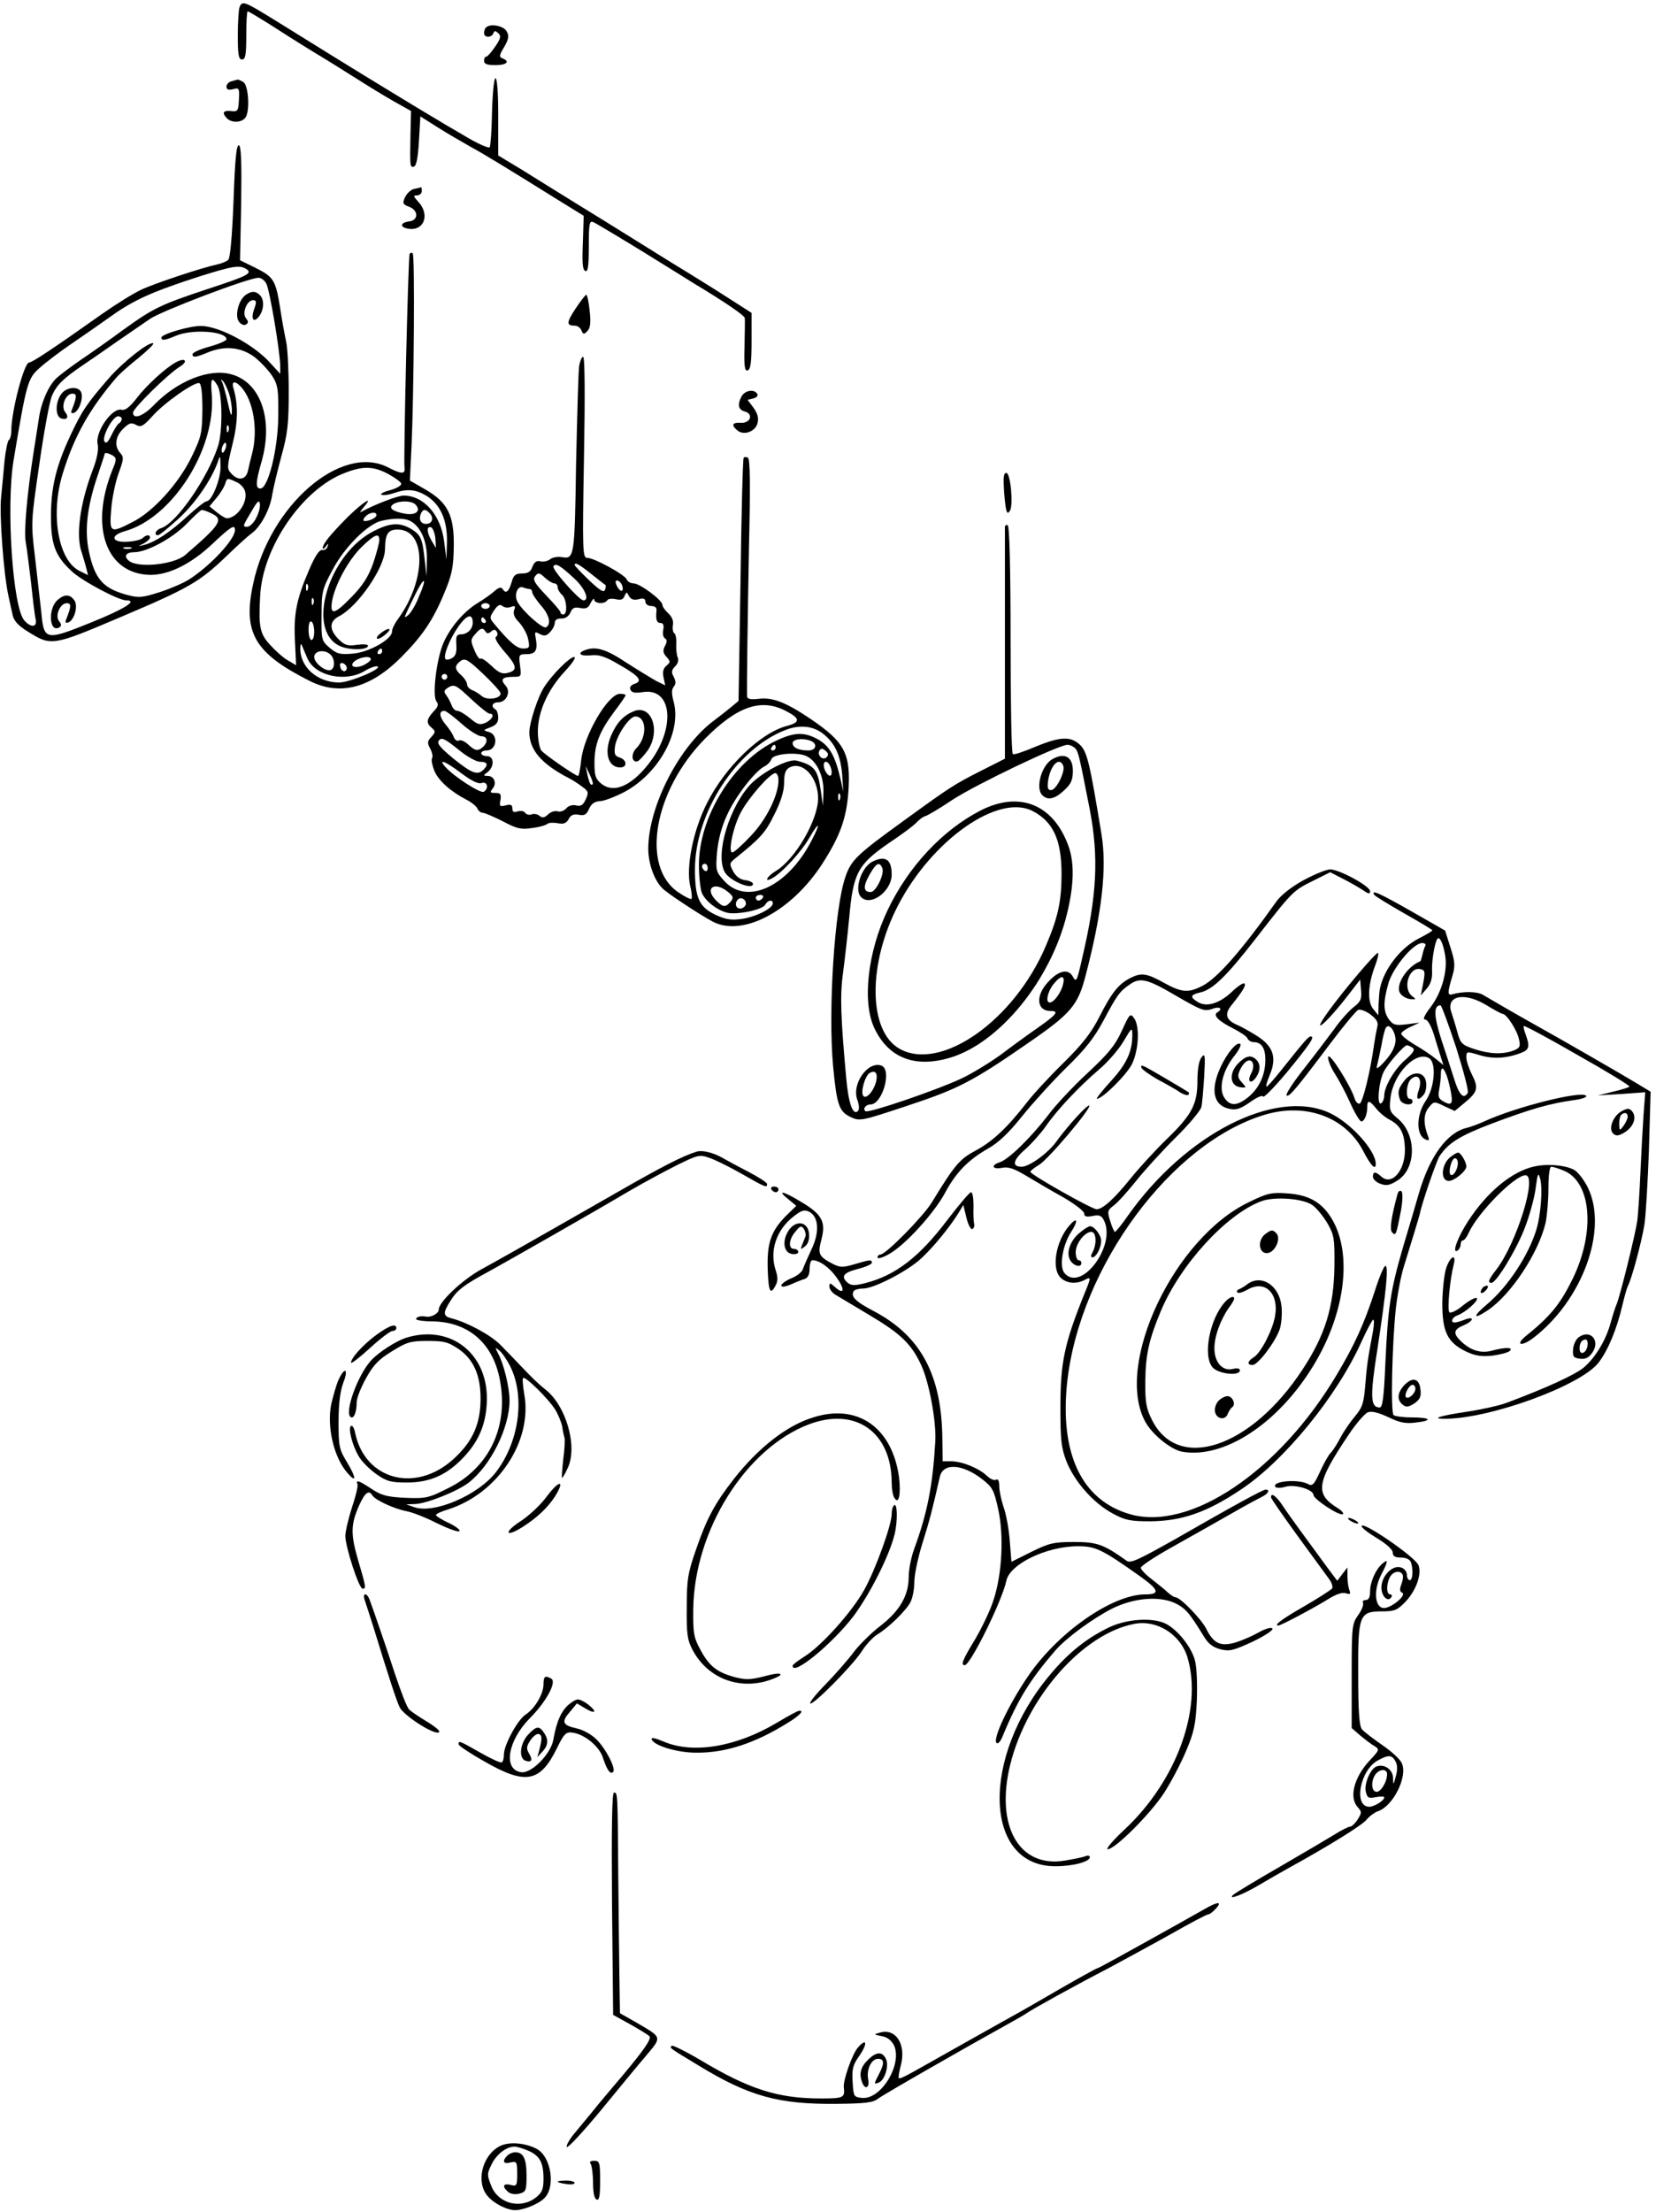 <?xml version="1.0" standalone="no"?>
<!DOCTYPE svg PUBLIC "-//W3C//DTD SVG 20010904//EN"
 "http://www.w3.org/TR/2001/REC-SVG-20010904/DTD/svg10.dtd">
<svg version="1.0" xmlns="http://www.w3.org/2000/svg"
 width="585pt" height="781pt" viewBox="0 0 585 781"
 preserveAspectRatio="xMidYMid meet">
<g transform="translate(0,781) scale(0.1,-0.1)"
fill="#000000" stroke="none">
<path d="M846 7784 c-3 -9 -6 -54 -6 -100 0 -68 3 -84 15 -84 12 0 15 16 15
85 0 47 2 85 5 85 3 0 36 -20 73 -43 37 -24 108 -69 157 -99 50 -30 119 -73
155 -96 36 -23 93 -58 128 -78 l64 -36 -2 -86 c-2 -112 -2 -114 13 -110 8 3
14 34 17 91 l5 86 60 -38 c33 -21 85 -51 115 -68 53 -29 130 -76 316 -192 l86
-53 -3 -96 c-3 -70 -1 -96 9 -99 9 -4 12 18 12 87 0 78 2 91 15 86 8 -3 88
-51 178 -106 89 -55 169 -105 177 -110 110 -66 180 -114 181 -123 1 -7 0 -52
-1 -101 -2 -71 1 -87 11 -84 11 4 14 29 14 104 l0 99 -78 50 c-43 28 -108 68
-145 91 -37 22 -168 104 -292 181 -124 76 -260 161 -302 187 l-78 47 0 142 c0
169 -17 177 -22 9 -1 -62 -5 -117 -8 -122 -3 -5 -44 13 -90 41 -47 27 -92 54
-100 59 -25 14 -268 162 -363 221 -110 68 -118 73 -221 137 -93 57 -101 60
-110 36z"/>
<path d="M1717 7713 c-4 -3 -7 -12 -7 -20 0 -17 27 -17 33 0 4 9 7 9 17 0 11
-10 9 -19 -11 -48 -13 -19 -27 -35 -31 -35 -5 0 -8 -7 -8 -15 0 -11 11 -15 40
-15 40 0 53 13 25 24 -12 4 -12 11 6 40 16 28 18 39 9 55 -10 20 -58 29 -73
14z"/>
<path d="M818 7523 c-10 -2 -18 -11 -18 -19 0 -10 7 -13 23 -9 22 6 23 4 21
-37 -2 -40 -4 -43 -28 -40 -28 3 -33 -7 -14 -26 18 -18 56 -15 67 6 14 27 8
111 -9 122 -8 5 -17 9 -20 9 -3 -1 -13 -3 -22 -6z"/>
<path d="M825 7101 c-5 -128 -12 -204 -19 -209 -6 -5 -22 -12 -36 -15 -59 -13
-222 -67 -271 -90 -30 -14 -92 -53 -139 -86 -171 -121 -246 -171 -257 -171
-18 0 -63 -173 -63 -240 0 -16 -4 -31 -9 -34 -4 -3 -11 -36 -15 -73 -3 -38 -9
-95 -12 -128 -7 -60 9 -275 26 -350 5 -22 11 -52 15 -68 4 -19 20 -37 53 -57
83 -52 86 -52 328 51 243 103 279 124 376 217 36 35 75 70 86 78 32 22 65 84
73 133 4 26 19 88 33 140 22 79 26 114 26 228 0 74 -4 153 -9 176 -5 23 -15
76 -21 117 -16 101 -23 112 -87 144 l-55 27 4 201 c2 145 0 202 -8 205 -9 3
-14 -53 -19 -196z m45 -241 c23 -15 6 -24 -135 -70 -168 -56 -192 -67 -300
-145 -49 -36 -117 -84 -150 -106 -33 -23 -71 -51 -84 -63 -29 -26 -56 -87 -64
-146 -4 -25 -12 -76 -18 -115 -24 -153 -35 -282 -28 -320 4 -22 12 -87 19
-145 6 -58 13 -115 16 -127 6 -28 -16 -31 -40 -4 -41 45 -65 403 -38 566 46
275 50 288 91 325 21 19 72 58 112 85 41 28 106 73 145 101 79 56 145 85 309
138 118 37 142 41 165 26z m71 -52 c12 -23 48 -238 49 -291 l0 -27 -36 39
c-57 64 -179 129 -243 130 -39 1 -141 -29 -141 -41 0 -12 13 -10 53 7 58 24
177 15 177 -13 0 -5 -27 -17 -60 -26 -33 -9 -60 -21 -60 -27 0 -13 12 -11 53
6 60 25 117 20 165 -15 22 -17 51 -48 64 -68 20 -32 22 -49 21 -142 -1 -117
-36 -255 -63 -255 -18 0 -17 22 4 95 43 150 -4 283 -110 309 -77 20 -188 -25
-269 -108 -38 -40 -75 -54 -75 -28 0 15 123 136 165 162 31 19 20 34 -13 16
-36 -19 -105 -82 -139 -127 -25 -32 -41 -44 -53 -41 -34 9 -95 -79 -85 -122 4
-18 -2 -51 -18 -92 -45 -119 -60 -232 -38 -291 4 -13 11 -36 15 -51 l7 -28
-32 16 c-74 39 -101 200 -58 341 41 133 94 229 193 344 7 8 40 38 74 65 34 28
58 51 53 53 -16 5 -105 -65 -156 -123 -79 -91 -95 -115 -136 -202 -51 -109
-69 -184 -69 -287 0 -98 15 -139 72 -192 35 -34 166 -104 194 -104 42 0 -5
-30 -124 -78 -161 -65 -167 -64 -176 35 -4 37 -14 124 -22 193 -15 125 -15
125 15 331 16 113 36 221 44 240 16 39 41 63 112 111 28 19 82 56 120 83 39
27 90 62 115 79 41 28 343 143 382 145 10 1 23 -9 29 -21z m-173 -359 c18 -28
19 -164 2 -215 -37 -113 -147 -272 -201 -289 -19 -6 -27 -25 -11 -25 5 0 36
25 70 56 59 53 116 135 140 199 10 30 10 30 11 -13 1 -44 -31 -122 -49 -122
-6 0 -36 -24 -68 -53 -63 -58 -114 -91 -152 -101 -25 -6 -25 -6 -2 5 12 7 22
16 22 21 0 11 -14 10 -26 -2 -6 -6 -31 -12 -55 -13 -55 -3 -61 22 -9 37 168
46 324 290 308 484 -5 56 0 64 20 31z m41 -28 c6 -19 11 -48 10 -65 0 -21 -5
-11 -14 31 -8 35 -17 68 -21 75 -5 9 -4 10 3 3 6 -5 15 -25 22 -44z m-94 -57
c-1 -82 -3 -95 -38 -167 -46 -95 -137 -195 -210 -231 -78 -40 -81 -38 -74 47
3 39 15 96 26 126 18 49 19 57 6 71 -22 24 -18 58 10 86 21 20 28 23 45 14 18
-10 26 -5 58 30 41 47 150 123 166 117 7 -2 11 -37 11 -93z m138 78 c42 -47
59 -149 38 -232 -5 -19 -12 -47 -15 -62 -7 -33 -35 -37 -59 -10 -16 17 -15 24
4 102 20 80 21 139 4 198 -9 27 6 29 28 4z m-423 -111 c0 -6 -4 -13 -10 -16
-5 -3 -17 -22 -26 -41 -12 -25 -19 -32 -25 -23 -10 16 29 89 48 89 7 0 13 -4
13 -9z m377 -43 c-3 -8 -6 -5 -6 6 -1 11 2 17 5 13 3 -3 4 -12 1 -19z m-11
-64 c-4 -9 -9 -15 -11 -12 -3 3 -3 13 1 22 4 9 9 15 11 12 3 -3 3 -13 -1 -22z
m-397 -23 c13 -8 13 -15 -1 -48 -83 -204 -23 -371 134 -373 66 0 146 40 221
112 63 59 77 68 77 46 0 -33 -88 -127 -162 -174 -20 -13 -67 -33 -104 -45 -60
-19 -73 -21 -114 -10 -86 23 -115 56 -136 154 -16 75 -6 159 31 268 14 41 25
75 25 77 0 5 16 1 29 -7z m436 -93 c14 -6 28 -21 31 -34 10 -38 -29 -94 -65
-94 -5 0 -20 9 -35 21 l-26 21 24 29 c14 16 27 38 31 49 7 23 7 23 40 8z m70
-127 c-8 -17 -23 -31 -31 -31 -18 0 -18 0 16 57 19 33 26 39 28 24 2 -11 -4
-33 -13 -50z m-160 17 c47 -21 36 -39 -91 -148 -40 -34 -167 -47 -199 -20 -19
16 -10 30 19 30 45 0 136 50 184 99 26 27 50 49 54 50 4 1 19 -4 33 -11z
m-282 -125 c-7 -2 -19 -2 -25 0 -7 3 -2 5 12 5 14 0 19 -2 13 -5z"/>
<path d="M867 6768 c-25 -19 -38 -73 -23 -94 8 -10 18 -14 25 -10 9 6 9 11 0
22 -15 18 3 64 25 64 12 0 13 -6 4 -31 -13 -36 -2 -52 18 -25 17 24 18 58 2
74 -15 15 -30 15 -51 0z"/>
<path d="M216 6418 c-21 -29 -21 -77 -1 -85 22 -8 30 4 15 22 -16 20 2 65 26
65 16 0 16 -11 -1 -54 -6 -14 -4 -17 6 -14 18 6 34 51 26 72 -9 24 -53 20 -71
-6z"/>
<path d="M202 5690 c-34 -32 -27 -117 8 -95 8 5 7 11 -1 21 -16 19 3 64 27 64
16 0 16 -11 -1 -54 -6 -14 -4 -17 6 -14 21 7 35 56 23 76 -16 25 -37 25 -62 2z"/>
<path d="M1464 7143 c-12 -2 -26 -15 -33 -29 -10 -22 -8 -26 14 -34 34 -13 34
-48 0 -52 -33 -4 -33 -22 0 -26 54 -7 74 51 33 95 -18 20 -19 23 -5 23 9 0 17
7 17 15 0 8 -1 14 -2 14 -2 -1 -13 -4 -24 -6z"/>
<path d="M1447 6913 c-5 -8 -22 -725 -18 -755 3 -23 -11 -23 -59 2 -165 84
-418 -135 -476 -413 -37 -172 6 -244 201 -342 106 -53 213 -25 321 83 76 76
114 132 154 229 26 62 32 90 33 161 2 112 -21 158 -101 204 l-54 31 6 126 c8
180 12 669 4 676 -3 4 -8 3 -11 -2z m-77 -776 c24 -13 45 -28 47 -34 3 -7 -15
-17 -39 -24 -24 -6 -37 -14 -30 -16 7 -3 27 0 44 6 46 16 77 13 115 -10 49
-31 73 -85 72 -161 l-2 -63 -8 63 c-12 94 -72 162 -143 162 -21 0 -104 -32
-151 -58 -5 -3 -1 4 9 16 40 46 -2 19 -57 -35 -63 -64 -86 -93 -87 -108 0 -5
5 -3 11 5 9 13 10 13 6 0 -2 -8 -11 -14 -19 -12 -10 1 -25 -21 -46 -70 -45
-104 -55 -157 -50 -253 l4 -84 -29 17 c-16 9 -44 34 -63 55 -36 39 -41 63 -35
172 8 172 150 379 299 435 64 25 101 24 152 -3z m97 -108 c22 -22 3 -40 -36
-33 -45 8 -61 21 -41 34 21 13 64 12 77 -1z m53 -34 c13 -16 6 -35 -15 -35
-18 0 -26 15 -19 34 8 20 18 20 34 1z m-190 -4 c0 -9 -24 -21 -42 -21 -6 0 -6
6 2 15 14 16 40 20 40 6z m120 -21 c37 -20 60 -74 58 -136 l-1 -59 -7 60 c-8
75 -14 87 -49 108 -40 23 -73 21 -130 -8 -161 -81 -241 -350 -121 -406 34 -16
100 -15 100 1 0 5 -18 6 -39 3 -33 -5 -44 -1 -65 20 -34 34 -33 63 2 81 67 35
161 172 162 236 1 55 10 70 45 70 101 0 102 -175 3 -313 -13 -17 -24 -39 -23
-47 0 -27 -80 -73 -138 -78 -46 -4 -57 -1 -83 21 -28 24 -29 28 -28 114 0 82
2 93 39 161 41 79 124 162 173 173 43 10 82 10 102 -1z m88 -61 l2 -34 -15 25
c-18 31 -19 53 -2 48 6 -3 13 -20 15 -39z m-198 -6 c0 -10 -10 -47 -22 -83
-17 -47 -37 -78 -75 -117 -62 -64 -78 -67 -70 -16 10 57 56 143 103 190 47 46
64 53 64 26z m139 -202 c-11 -28 -28 -56 -37 -63 -18 -15 -17 -13 23 69 35 72
46 67 14 -6z m-392 27 c-3 -8 -6 -5 -6 6 -1 11 2 17 5 13 3 -3 4 -12 1 -19z
m20 -50 c-3 -8 -6 -5 -6 6 -1 11 2 17 5 13 3 -3 4 -12 1 -19z m3 -99 c0 -16
-4 -29 -10 -29 -5 0 -10 16 -10 36 0 21 4 33 10 29 6 -3 10 -19 10 -36z m-23
-96 c28 -61 135 -83 202 -42 18 11 38 18 44 16 21 -7 -97 -57 -135 -57 -77 0
-139 55 -137 122 0 14 3 17 6 8 3 -8 12 -29 20 -47z m263 27 c0 -5 -5 -10 -11
-10 -5 0 -7 5 -4 10 3 6 8 10 11 10 2 0 4 -4 4 -10z m-182 -12 c15 -15 16 -45
2 -53 -17 -10 -60 23 -60 45 0 23 38 28 58 8z m142 -16 c0 -5 -12 -14 -26 -21
-32 -14 -54 -3 -29 16 21 14 55 18 55 5z m-85 -30 c0 -18 -20 -15 -23 4 -3 10
1 15 10 12 7 -3 13 -10 13 -16z"/>
<path d="M1346 5575 c-11 -8 -17 -17 -14 -20 3 -3 16 3 29 14 27 23 14 28 -15
6z"/>
<path d="M2033 6720 c-32 -49 -33 -60 -2 -60 9 0 20 -8 23 -17 6 -14 9 -15 21
-2 10 10 13 29 8 72 -3 31 -9 57 -12 56 -3 0 -20 -22 -38 -49z"/>
<path d="M2046 6518 c-3 -18 -7 -175 -11 -347 -5 -333 -6 -336 -52 -328 -13 2
-31 -1 -40 -8 -9 -7 -25 -10 -35 -7 -12 3 -21 -3 -27 -19 -6 -18 -16 -24 -37
-24 -23 0 -30 -6 -37 -32 -10 -34 -21 -41 -32 -22 -5 7 -15 4 -29 -9 -11 -10
-38 -29 -58 -41 -48 -29 -96 -84 -121 -140 -25 -57 -41 -189 -25 -208 8 -10 6
-19 -11 -36 -25 -28 -26 -40 -6 -57 14 -12 14 -15 -1 -32 -15 -15 -15 -22 -4
-42 7 -13 10 -29 6 -34 -3 -5 1 -25 8 -43 15 -36 58 -74 114 -103 18 -9 36
-24 39 -32 3 -7 11 -14 18 -14 7 0 39 -14 71 -30 49 -26 64 -30 103 -24 25 3
50 10 55 15 5 4 21 5 37 2 20 -4 30 0 38 15 7 14 17 18 35 15 20 -4 28 0 37
21 8 18 20 26 38 27 14 0 53 15 86 32 122 65 203 212 175 318 -8 30 -8 44 0
54 8 10 8 19 0 35 -9 16 -8 24 5 37 10 9 13 22 9 32 -4 9 -6 30 -5 48 1 17 -2
34 -7 37 -5 3 -7 16 -5 29 3 14 -3 29 -16 41 -12 11 -21 24 -21 30 0 17 -80
76 -102 76 -10 0 -21 6 -24 14 -7 17 -115 76 -139 76 -17 0 -18 20 -12 355 4
222 3 355 -3 355 -5 0 -11 -15 -14 -32z m-17 -751 c37 -34 55 -77 32 -77 -15
0 -112 110 -106 120 8 13 23 4 74 -43z m60 16 c25 -20 48 -38 50 -39 2 -2 1
-10 -2 -17 -4 -11 -19 -1 -56 34 -28 27 -51 51 -51 54 0 11 15 3 59 -32z
m-131 -33 c7 0 12 -6 12 -14 0 -7 7 -19 15 -26 17 -14 21 -70 5 -70 -5 0 -10
3 -10 8 0 4 -23 31 -51 60 -42 44 -48 56 -38 68 10 13 15 12 34 -6 12 -11 27
-20 33 -20z m239 -5 c9 -25 -4 -29 -17 -6 -7 15 -7 21 0 21 6 0 13 -7 17 -15z
m-326 -15 c5 0 9 -5 9 -11 0 -6 14 -27 30 -46 31 -34 38 -67 19 -78 -11 -7
-81 55 -100 88 -14 24 -2 60 18 53 8 -3 19 -6 24 -6z m385 -36 c17 5 24 2 24
-9 0 -8 9 -15 21 -15 13 0 20 -6 18 -17 -3 -32 1 -43 15 -43 9 0 12 -8 9 -24
-3 -13 0 -27 6 -30 8 -5 8 -13 0 -27 -8 -16 -7 -25 5 -38 15 -17 15 -19 0 -32
-11 -9 -14 -22 -10 -41 l6 -28 -31 15 c-16 9 -64 38 -106 65 -72 48 -109 59
-147 44 -29 -11 -16 -22 22 -18 29 3 50 -4 101 -34 70 -40 83 -57 52 -67 -12
-4 -18 -12 -14 -20 4 -11 15 -13 44 -9 106 17 117 -131 19 -255 -61 -77 -122
-103 -165 -69 -21 17 -25 28 -25 74 0 66 18 111 70 181 22 29 40 55 40 58 0 3
-9 5 -20 5 -42 0 -128 -147 -137 -235 -3 -30 -8 -55 -11 -55 -9 0 -116 74
-129 89 -7 8 -13 39 -13 68 0 69 35 148 96 213 26 28 41 50 32 50 -15 0 -74
-58 -105 -105 -23 -35 -53 -127 -53 -161 0 -62 43 -112 140 -162 14 -7 35 -21
48 -31 21 -15 22 -20 11 -44 -9 -20 -17 -25 -34 -21 -13 3 -27 -1 -35 -11 -7
-8 -21 -13 -30 -10 -10 3 -25 -2 -34 -11 -13 -12 -20 -13 -30 -5 -7 6 -20 9
-29 5 -8 -3 -18 0 -22 6 -4 6 -15 8 -26 5 -14 -5 -19 -2 -19 10 0 13 -6 16
-24 11 -20 -5 -23 -3 -18 19 3 21 0 25 -18 25 -19 0 -20 2 -10 15 16 19 6 45
-17 45 -17 1 -17 1 0 14 24 19 23 56 -3 56 -11 0 -20 5 -20 10 0 6 9 10 19 10
35 0 43 54 9 65 -23 6 -22 7 5 17 19 7 27 17 27 33 0 13 -4 27 -10 30 -17 10
-11 25 10 25 29 0 46 37 26 59 -20 22 -12 31 27 31 29 0 29 1 24 40 -5 38 -4
40 23 40 32 0 40 14 33 54 -5 26 -4 27 14 17 16 -8 24 -7 37 8 9 9 16 24 16
33 0 9 9 14 22 14 14 -1 27 7 33 21 7 17 15 20 35 16 20 -4 29 0 37 19 7 12
12 17 12 11 1 -15 37 -17 46 -3 3 6 17 7 31 4 17 -4 26 -1 30 11 7 16 8 16 16
0 7 -12 17 -15 34 -11z m-526 -24 c0 -5 -7 -10 -15 -10 -8 0 -15 5 -15 10 0 6
7 10 15 10 8 0 15 -4 15 -10z m75 -3 c15 5 17 3 11 -12 -4 -13 1 -26 19 -44
13 -15 28 -41 31 -59 6 -29 4 -32 -18 -32 -22 0 -48 22 -102 87 -17 20 -17 23
-1 47 13 19 21 24 30 16 7 -6 21 -7 30 -3z m-135 -56 c0 -22 -19 -41 -42 -41
-15 0 -18 -7 -16 -36 2 -26 -2 -40 -14 -47 -9 -6 -20 -8 -24 -5 -10 11 15 73
47 118 29 40 49 45 49 11z m45 9 c3 -5 1 -10 -4 -10 -6 0 -11 5 -11 10 0 6 2
10 4 10 3 0 8 -4 11 -10z m0 -40 c5 -8 11 -8 20 0 10 8 15 8 20 -1 4 -6 3 -14
-3 -18 -6 -4 6 -24 29 -51 46 -52 48 -67 13 -76 -20 -5 -32 0 -58 25 -18 17
-35 29 -39 25 -3 -3 -13 10 -21 30 -14 33 -14 38 2 56 19 23 28 25 37 10z m53
-217 c5 -19 -46 -28 -66 -11 -9 8 -25 18 -34 21 -10 4 -18 13 -18 20 0 8 -9
22 -20 32 -25 22 -25 34 -3 51 16 11 26 5 78 -44 33 -31 61 -62 63 -69z m-188
57 c0 -5 -4 -10 -10 -10 -5 0 -10 5 -10 10 0 6 5 10 10 10 6 0 10 -4 10 -10z
m86 -80 c29 -27 58 -50 63 -50 20 0 11 -20 -13 -32 -21 -9 -29 -7 -56 16 -17
14 -37 26 -45 26 -7 0 -15 8 -19 18 -3 9 -11 25 -18 35 -11 14 -10 19 2 27 24
16 30 13 86 -40z m-36 -85 c28 -25 60 -45 71 -45 25 0 23 -27 -3 -44 -13 -8
-22 -5 -42 13 -13 13 -29 20 -35 16 -6 -3 -14 2 -18 12 -3 10 -17 31 -30 46
-22 27 -23 47 -3 47 5 0 32 -20 60 -45z m66 -135 c26 0 30 -10 12 -28 -21 -21
-41 -13 -106 39 -49 41 -60 54 -51 65 9 11 21 5 66 -31 31 -26 65 -45 79 -45z
m-67 -40 c36 -27 60 -39 72 -35 21 7 27 -19 8 -31 -11 -7 -104 53 -134 86 -30
33 -3 23 54 -20z m465 -39 c-7 -7 -12 3 -19 34 l-6 30 14 -30 c8 -16 13 -32
11 -34z"/>
<path d="M2240 5299 c-37 -15 -61 -40 -81 -86 -26 -60 -11 -113 32 -113 26 0
24 27 -2 35 -18 6 -20 13 -16 42 7 39 51 103 71 103 41 0 43 -73 4 -112 -20
-20 -17 -53 5 -46 6 3 22 20 35 38 47 69 14 163 -48 139z"/>
<path d="M2620 6411 c-16 -30 -12 -48 11 -54 32 -9 20 -42 -14 -40 -30 2 -35
-8 -12 -27 23 -19 64 -4 71 26 5 18 0 34 -14 54 l-21 28 20 5 c12 3 18 10 14
16 -10 18 -43 13 -55 -8z"/>
<path d="M2627 6193 c-3 -5 -8 -199 -11 -433 l-7 -425 -24 -20 c-13 -11 -41
-33 -61 -48 -124 -91 -233 -303 -234 -453 0 -58 25 -122 57 -147 35 -28 134
-92 172 -112 106 -54 278 38 386 205 63 98 85 160 92 254 9 134 -12 175 -133
257 -89 60 -136 78 -186 71 -28 -3 -38 0 -39 9 -1 40 2 269 7 535 5 210 4 303
-4 308 -6 3 -13 3 -15 -1z m152 -895 c48 -25 48 -39 2 -51 -94 -24 -219 -145
-283 -272 -49 -96 -75 -225 -60 -293 6 -23 7 -43 5 -46 -3 -3 -25 8 -48 24
-132 91 -85 358 95 541 115 116 200 145 289 97z m130 -80 c41 -33 60 -75 66
-143 l4 -60 -10 45 c-19 82 -39 116 -79 139 -49 27 -83 26 -147 -4 -151 -70
-275 -269 -274 -441 0 -39 5 -82 10 -96 11 -28 53 -62 90 -71 34 -8 124 10
134 28 9 17 27 20 27 5 0 -18 -61 -48 -110 -55 -37 -5 -57 -2 -93 15 -57 27
-72 60 -72 160 0 199 146 425 319 492 51 20 99 15 135 -14z m-45 -24 c25 -10
19 -34 -8 -34 -35 0 -56 10 -56 26 0 14 36 19 64 8z m-124 -24 c0 -5 -5 -10
-11 -10 -5 0 -7 5 -4 10 3 6 8 10 11 10 2 0 4 -4 4 -10z m180 -34 c-13 -13
-35 7 -25 24 5 8 11 8 21 -1 10 -8 12 -15 4 -23z m-69 3 c35 -18 59 -70 58
-124 l-2 -50 -7 50 c-11 78 -22 92 -85 109 -28 8 -113 -35 -159 -79 -77 -77
-131 -250 -96 -314 16 -31 100 -66 100 -42 0 5 -12 11 -27 13 -18 2 -33 13
-43 31 -14 27 -14 29 10 48 87 70 104 89 135 152 24 47 35 84 35 113 0 33 5
46 19 54 47 24 101 -35 101 -109 0 -77 -82 -217 -150 -257 -31 -19 -43 -42
-12 -25 35 19 103 93 132 144 35 60 40 52 7 -11 -85 -165 -231 -231 -310 -141
-28 31 -29 36 -24 99 4 43 16 91 35 131 29 66 100 157 133 173 10 5 21 16 24
25 6 20 95 27 126 10z m84 -40 c4 -11 4 -23 0 -27 -7 -7 -25 17 -25 36 0 20
18 14 25 -9z m-185 -44 c0 -53 -43 -140 -98 -197 -30 -32 -59 -58 -65 -58 -16
0 3 92 31 143 28 52 103 137 121 137 6 0 11 -11 11 -25z m217 -67 c-3 -8 -6
-5 -6 6 -1 11 2 17 5 13 3 -3 4 -12 1 -19z m-467 -244 c0 -8 -4 -12 -10 -9 -5
3 -10 10 -10 16 0 5 5 9 10 9 6 0 10 -7 10 -16z m71 -83 c20 -16 21 -21 10
-35 -18 -21 -27 -20 -51 4 -43 43 -7 70 41 31z m124 -21 c-3 -5 -10 -10 -16
-10 -5 0 -9 5 -9 10 0 6 7 10 16 10 8 0 12 -4 9 -10z m-60 -21 c0 -7 -8 -15
-17 -17 -18 -3 -25 18 -11 32 10 10 28 1 28 -15z"/>
<path d="M3547 6073 c6 -72 10 -84 21 -66 12 20 2 133 -13 133 -10 0 -11 -16
-8 -67z"/>
<path d="M3550 5948 c0 -7 0 -194 0 -415 l0 -402 -77 -39 c-103 -52 -115 -60
-279 -179 -169 -122 -188 -141 -208 -201 -38 -111 -61 -469 -43 -667 13 -136
21 -160 61 -179 33 -16 37 -15 200 39 181 60 229 84 431 224 148 102 173 131
200 236 58 221 76 380 56 500 -41 249 -50 289 -75 314 -33 32 -70 31 -161 -7
-38 -16 -73 -28 -77 -25 -5 2 -8 184 -8 403 0 255 -4 401 -10 405 -5 3 -10 0
-10 -7z m249 -781 c11 -14 14 -28 51 -217 32 -168 25 -302 -27 -523 -19 -84
-21 -88 -34 -64 -16 27 -49 20 -85 -19 -47 -49 -43 -104 8 -104 31 0 20 -13
-47 -60 -36 -25 -95 -68 -132 -96 -38 -27 -99 -65 -138 -83 -85 -40 -325 -122
-337 -115 -12 7 0 24 17 24 42 0 77 122 39 137 -48 18 -107 -65 -85 -122 6
-16 7 -33 2 -38 -18 -18 -34 27 -42 120 -19 210 -22 288 -11 367 6 44 16 133
22 196 14 157 30 187 140 263 47 31 92 65 100 75 9 9 21 18 28 20 7 1 51 27
97 58 83 54 373 193 406 194 9 0 21 -6 28 -13z m-44 -834 c-7 -29 -32 -63 -47
-63 -15 0 -8 37 13 64 27 34 43 34 34 -1z m-660 -342 c-9 -35 -36 -65 -46 -50
-9 15 7 70 23 80 20 12 30 -1 23 -30z"/>
<path d="M3717 5129 c-38 -22 -60 -102 -35 -127 19 -19 44 -14 77 17 25 23 31
37 31 69 0 50 -29 66 -73 41z m39 -23 c8 -21 -25 -86 -43 -86 -12 0 -14 8 -10
36 9 54 40 83 53 50z"/>
<path d="M3462 4947 c-133 -69 -253 -197 -326 -350 -71 -148 -91 -326 -47
-418 50 -105 143 -141 267 -104 175 52 356 274 413 507 25 102 27 179 6 239
-53 149 -174 198 -313 126z m186 -1 c73 -38 102 -102 102 -223 0 -96 -13 -154
-55 -252 -112 -265 -372 -447 -518 -364 -110 63 -112 298 -5 505 120 232 355
397 476 334z"/>
<path d="M3083 4768 c-40 -19 -67 -100 -41 -126 34 -34 108 21 108 80 0 53
-22 68 -67 46z m34 -24 c8 -21 -23 -84 -41 -84 -26 0 -28 19 -5 60 24 43 36
49 46 24z"/>
<path d="M4605 4702 c-42 -23 -80 -53 -95 -74 -122 -172 -209 -272 -262 -299
-50 -26 -74 -24 -137 11 -61 34 -80 36 -119 16 -41 -21 -66 -53 -108 -136 -29
-57 -59 -96 -129 -165 -50 -49 -108 -112 -129 -140 -68 -87 -119 -135 -178
-167 -58 -31 -74 -49 -157 -185 -32 -51 -162 -183 -181 -183 -6 0 -10 -5 -10
-11 0 -5 19 0 41 13 56 31 158 143 197 215 39 73 82 117 152 157 39 22 74 56
122 116 38 47 108 124 156 171 66 64 98 105 130 165 48 90 57 103 92 127 38
27 62 21 166 -40 88 -51 99 -55 125 -46 28 11 41 1 19 -12 -16 -10 5 -31 57
-57 25 -13 48 -28 50 -35 3 -7 13 -13 22 -13 27 0 41 -21 41 -62 0 -53 -21
-99 -59 -131 -40 -33 -66 -34 -86 -3 -21 32 -6 96 36 148 16 20 25 39 20 42
-12 8 -47 -33 -70 -84 -36 -79 -24 -133 30 -145 26 -6 40 -1 75 23 23 17 44
26 46 20 2 -6 39 32 82 83 83 101 102 129 87 129 -9 0 -17 -9 -105 -119 -27
-34 -50 -60 -52 -58 -3 2 3 21 12 42 25 61 12 100 -44 136 -25 16 -59 35 -74
41 -37 17 -43 37 -18 68 40 50 53 71 46 77 -3 4 -23 -9 -44 -29 -43 -41 -90
-56 -121 -36 -28 17 -26 25 7 33 45 9 94 57 196 188 132 170 134 172 203 206
l62 31 43 -22 c24 -12 55 -30 71 -40 21 -15 27 -16 27 -5 0 18 -109 77 -141
77 -13 0 -55 -17 -94 -38z"/>
<path d="M4855 4650 c3 -5 51 -34 105 -65 55 -31 100 -58 100 -60 0 -3 -23
-16 -50 -30 -62 -32 -121 -107 -135 -175 -2 -8 -4 -33 -5 -55 l-1 -40 -18 22
c-21 26 -19 84 6 151 9 23 14 45 11 47 -5 5 -120 -130 -175 -206 -69 -96 -6
-42 75 64 l37 48 3 -37 c3 -32 -1 -41 -27 -61 -16 -13 -47 -47 -67 -76 -21
-28 -69 -92 -107 -140 -38 -48 -66 -91 -62 -95 8 -8 34 23 152 180 48 64 94
119 101 122 7 3 27 -4 43 -16 23 -18 29 -28 24 -46 -3 -13 -8 -40 -11 -61 -13
-94 -40 -205 -51 -208 -6 -2 -14 6 -18 19 -13 43 -89 164 -93 146 -2 -9 8 -35
22 -57 15 -23 40 -70 56 -106 16 -36 34 -65 39 -65 11 0 21 25 21 51 0 26 8
24 32 -6 11 -14 33 -32 49 -40 37 -20 51 -48 52 -104 1 -74 -46 -129 -83 -96
-21 19 -30 19 -30 0 0 -9 12 -20 26 -25 21 -8 33 -6 60 11 68 42 69 163 2 219
-29 24 -31 30 -26 73 10 86 91 169 137 140 26 -17 19 -105 -13 -151 -34 -50
-34 -123 1 -136 11 -5 13 -2 8 11 -17 44 -17 79 2 102 18 22 19 23 55 5 l37
-17 35 29 c46 38 50 52 26 99 -11 22 -20 49 -20 61 0 22 1 22 47 8 47 -14 94
-12 146 8 29 11 32 22 17 64 -6 15 -9 29 -7 31 3 2 89 -44 191 -103 103 -58
185 -108 182 -111 -2 -3 -28 -11 -58 -18 l-53 -13 83 5 84 6 -6 -79 c-3 -43
-8 -135 -11 -204 -3 -69 -8 -145 -11 -170 -7 -49 -60 -263 -73 -295 -5 -11
-14 -40 -21 -65 -16 -60 -52 -121 -93 -157 -29 -26 -134 -74 -276 -127 -24 -9
-86 -23 -139 -31 -95 -14 -129 -25 -79 -25 160 0 478 116 543 197 34 43 66
121 85 203 7 30 16 62 20 70 13 24 47 150 58 215 5 33 12 152 16 265 l6 205
-48 29 c-51 31 -275 160 -358 206 -52 29 -151 86 -188 108 -20 11 -68 12 -107
1 -17 -5 -17 6 1 66 10 34 9 49 -7 99 l-19 60 -119 68 c-116 66 -144 78 -131
58z m250 -213 c10 -54 -12 -132 -51 -183 -22 -29 -29 -44 -20 -44 9 0 21 -21
31 -52 9 -29 20 -66 25 -81 l9 -28 -28 23 c-16 13 -49 35 -75 50 -25 15 -46
32 -46 38 0 5 15 16 33 24 l32 15 -46 -6 c-40 -5 -48 -2 -63 18 -20 29 -20 61
-1 128 17 56 88 141 119 141 9 0 14 -4 11 -10 -3 -5 -8 -20 -10 -31 -3 -12 -6
-22 -7 -23 -48 -19 -90 -85 -72 -113 6 -10 22 -19 35 -21 22 -2 23 -1 7 11
-34 27 -11 103 29 95 18 -4 19 -8 8 -63 l-6 -30 21 24 c14 16 20 36 19 60 -2
35 8 97 18 115 8 12 21 -14 28 -57z m147 -177 c26 -16 52 -30 56 -30 14 0 52
-59 58 -90 6 -25 3 -31 -20 -40 -39 -14 -85 -12 -139 6 -42 14 -48 20 -58 57
-6 23 -16 54 -21 70 -23 61 44 76 124 27z m-108 -149 c26 -83 45 -154 41 -160
-15 -25 -31 -7 -49 52 -11 34 -30 94 -43 132 -28 87 -30 125 -4 125 3 0 28
-67 55 -149z m-214 25 c-1 -21 -12 -44 -36 -71 -23 -26 -34 -33 -30 -20 3 11
10 44 16 73 5 30 12 58 16 63 11 18 34 -13 34 -45z m59 -25 c11 -7 6 -16 -23
-42 -40 -34 -76 -96 -76 -128 0 -11 -5 -23 -11 -27 -16 -9 -9 74 9 111 14 28
71 93 82 94 3 0 11 -3 19 -8z m132 -136 c14 -62 10 -72 -21 -55 -18 10 -21 18
-16 42 3 17 6 41 6 55 0 40 18 16 31 -42z"/>
<path d="M3963 4170 c-24 -52 -48 -81 -120 -148 -50 -46 -114 -114 -142 -152
-61 -79 -138 -154 -169 -164 -33 -11 -27 -26 7 -20 23 5 43 -2 88 -29 32 -19
91 -54 131 -76 39 -23 72 -48 72 -56 0 -11 8 -13 29 -9 23 5 32 2 40 -14 47
-88 -80 -258 -139 -187 -19 23 -6 99 24 145 26 40 22 55 -6 23 -49 -56 -65
-155 -30 -186 21 -19 54 -22 83 -7 24 13 24 10 0 -48 -71 -176 -85 -242 -85
-402 0 -117 3 -143 22 -192 29 -71 94 -145 162 -182 44 -24 62 -28 133 -28
112 1 200 31 322 113 153 102 339 330 425 522 19 42 38 77 41 77 4 0 3 -19 -1
-42 -18 -95 -21 -116 -27 -188 -5 -64 -10 -80 -37 -112 -17 -20 -40 -54 -51
-75 -11 -21 -26 -45 -34 -53 -8 -8 -25 -38 -38 -67 -21 -46 -27 -52 -43 -43
-34 18 -127 10 -115 -10 3 -5 19 -5 36 0 33 10 99 -10 99 -29 0 -14 88 -73
103 -68 6 2 -2 12 -18 22 -81 50 -75 89 40 260 26 39 56 73 67 78 14 5 37 -1
72 -17 41 -20 61 -24 99 -19 61 7 51 18 -18 18 -29 0 -57 4 -62 8 -11 11 -5
256 8 377 6 52 19 120 29 150 22 71 53 172 56 185 7 37 58 184 69 202 32 48
73 73 189 117 133 50 203 70 284 81 31 4 50 11 45 16 -18 18 -246 -39 -358
-90 -22 -10 -51 -21 -65 -24 -69 -17 -130 -101 -168 -232 -11 -38 -36 -124
-56 -190 -44 -151 -53 -211 -62 -407 -5 -121 -10 -158 -20 -158 -33 0 -35 37
-8 207 31 205 40 293 28 293 -5 0 -22 -40 -37 -88 -39 -119 -72 -191 -134
-295 -204 -344 -522 -557 -734 -493 -169 50 -246 215 -219 466 45 409 369 846
699 944 145 43 285 -9 347 -129 27 -52 44 -69 44 -45 0 48 -90 147 -165 181
-191 86 -507 -76 -710 -363 -22 -32 -43 -57 -46 -58 -3 0 -11 17 -17 38 -11
34 -10 38 12 55 14 10 48 48 77 84 29 37 92 106 140 154 48 47 90 97 93 110 3
13 7 62 10 109 4 75 3 83 -10 66 -9 -12 -14 -44 -14 -83 0 -83 -20 -120 -110
-207 -39 -38 -95 -99 -125 -136 -58 -72 -99 -110 -121 -110 -17 0 -233 122
-234 132 0 4 14 15 31 25 32 19 185 200 177 209 -6 5 -76 -71 -117 -128 -29
-40 -95 -88 -122 -88 -35 0 -31 23 10 59 23 20 56 57 74 82 41 60 118 141 189
202 31 26 70 71 87 100 29 49 31 51 31 22 0 -58 -20 -102 -76 -163 -31 -34
-53 -62 -49 -62 20 0 106 86 124 123 24 50 28 134 7 162 -13 18 -16 15 -43
-45z"/>
<path d="M4374 4055 c-33 -34 -30 -78 6 -84 24 -3 24 -2 7 17 -15 16 -16 24
-6 45 6 14 18 28 26 31 19 8 27 -18 13 -44 -15 -28 -3 -41 16 -16 17 24 18 48
2 64 -18 18 -36 15 -64 -13z"/>
<path d="M4032 4040 c2 -6 28 -25 58 -42 30 -16 66 -36 78 -45 13 -8 26 -12
30 -9 3 3 3 7 1 9 -12 8 -127 76 -148 87 -17 9 -22 9 -19 0z"/>
<path d="M4961 3994 c-22 -28 -25 -42 -15 -68 7 -17 44 -22 44 -6 0 6 -4 10
-10 10 -16 0 -12 56 5 70 25 21 40 -1 27 -39 -12 -33 -3 -41 17 -17 7 8 11 27
9 43 -4 40 -48 44 -77 7z"/>
<path d="M5730 3887 c-31 -16 -49 -62 -32 -79 10 -10 18 -10 39 2 32 19 46 52
30 74 -10 13 -16 14 -37 3z m20 -20 c0 -7 -7 -22 -15 -33 -14 -18 -14 -18 -15
7 0 14 3 29 7 32 11 11 23 8 23 -6z"/>
<path d="M2460 3743 c-48 -15 -116 -49 -290 -149 -327 -187 -402 -229 -471
-267 -67 -37 -149 -115 -149 -141 0 -14 -27 -29 -46 -25 -18 3 -34 -1 -34 -9
0 -4 26 -8 58 -8 131 -2 219 -82 240 -219 26 -161 -44 -301 -185 -370 -69 -35
-79 -37 -152 -34 -64 3 -85 9 -119 32 -46 30 -56 33 -49 15 2 -7 -7 -44 -20
-82 -12 -38 -23 -83 -23 -100 0 -38 48 -186 61 -186 13 0 12 6 -16 101 -27 93
-26 126 4 194 20 44 34 55 46 35 10 -17 78 -48 120 -56 22 -4 70 -23 107 -42
37 -18 73 -32 80 -29 7 2 -8 15 -34 28 -27 12 -48 26 -48 29 0 4 19 13 43 20
176 56 299 242 269 407 -5 29 -7 55 -4 57 7 8 90 -74 113 -111 11 -18 22 -45
25 -60 2 -15 6 -33 8 -39 2 -6 1 -40 -4 -75 -4 -35 -6 -65 -5 -67 2 -2 11 13
20 33 37 76 -5 222 -79 279 -17 13 -51 45 -76 72 -25 26 -61 64 -81 84 -35 36
-118 80 -171 94 -33 8 -35 18 -7 62 23 38 48 57 139 106 72 40 354 200 494
283 50 29 126 70 168 91 74 36 79 38 115 25 21 -7 73 -33 115 -57 82 -47 88
-49 88 -35 0 5 -28 23 -62 41 -35 18 -76 40 -93 50 -35 20 -74 30 -95 23z
m-659 -755 c55 -107 34 -267 -48 -375 -62 -82 -220 -150 -290 -125 l-28 10 31
1 c40 1 148 44 189 75 78 60 145 194 145 291 0 45 -20 128 -40 165 -12 23 -12
24 4 11 10 -8 26 -32 37 -53z"/>
<path d="M5122 3723 c-31 -27 -34 -83 -4 -83 20 0 62 35 62 51 0 16 -20 49
-29 49 -5 0 -18 -8 -29 -17z m28 -20 c0 -23 -17 -49 -26 -41 -9 10 4 58 16 58
6 0 10 -8 10 -17z"/>
<path d="M5420 3691 c-78 -17 -166 -89 -233 -192 -37 -56 -60 -118 -38 -105 6
4 11 14 11 22 0 8 4 14 8 14 5 0 14 12 21 28 33 71 162 202 200 202 43 0 -31
-239 -103 -333 -28 -36 -32 -47 -17 -47 17 0 90 120 119 198 16 42 33 104 37
137 7 53 9 57 16 32 9 -34 2 -127 -13 -177 -28 -93 -101 -203 -173 -264 -54
-45 -53 -59 2 -22 82 56 178 202 203 308 5 24 10 78 10 121 0 46 4 77 10 77 6
0 26 -6 45 -14 97 -41 111 -216 31 -381 -44 -90 -79 -133 -166 -203 -39 -32
-15 -38 26 -7 174 133 265 382 194 530 -12 25 -33 53 -46 62 -28 18 -95 25
-144 14z"/>
<path d="M2725 3610 c3 -5 10 -10 16 -10 5 0 9 5 9 10 0 6 -7 10 -16 10 -8 0
-12 -4 -9 -10z"/>
<path d="M4937 3594 c-22 -81 -29 -126 -19 -136 13 -13 14 -10 31 77 6 34 7
63 2 68 -5 5 -11 1 -14 -9z"/>
<path d="M2784 3576 l29 -24 -37 -36 c-52 -53 -67 -95 -64 -188 3 -80 9 -93
28 -57 8 15 8 29 1 51 -24 70 1 145 63 193 28 22 38 24 55 16 33 -18 37 -71 8
-132 -14 -30 -28 -62 -31 -71 -3 -10 -21 -24 -41 -32 -19 -8 -35 -20 -35 -25
0 -7 13 -5 33 3 17 8 40 17 50 20 11 4 17 16 17 36 0 16 4 30 10 30 25 0 62
-27 86 -62 30 -42 26 -62 -6 -33 -18 16 -20 16 -20 2 0 -9 10 -23 23 -30 12
-7 65 -39 117 -70 113 -67 150 -103 185 -179 28 -62 53 -198 49 -268 -9 -156
-28 -252 -74 -378 -11 -29 -20 -74 -20 -101 0 -65 -32 -120 -101 -173 -31 -24
-74 -66 -94 -93 -21 -28 -65 -78 -98 -112 -34 -34 -58 -65 -55 -68 9 -9 153
137 183 185 14 22 37 47 52 57 42 25 103 85 119 115 8 15 14 47 14 72 0 25 13
87 29 138 26 83 34 115 61 233 11 50 79 46 148 -7 38 -29 43 -39 58 -106 21
-94 14 -230 -16 -321 -11 -36 -41 -98 -65 -139 -45 -74 -52 -92 -37 -92 20 0
132 227 147 298 12 59 142 122 253 122 62 0 84 -10 222 -108 64 -46 69 -62 16
-62 -117 0 -310 -135 -415 -290 -69 -101 -127 -225 -110 -235 5 -4 14 7 20 22
55 133 98 202 189 307 39 44 129 110 199 146 81 40 176 46 232 14 32 -19 42
-32 94 -116 14 -23 32 -36 57 -42 31 -8 46 -4 113 27 42 20 74 41 70 46 -3 6
-23 1 -48 -13 -23 -13 -60 -29 -83 -36 -52 -15 -77 -4 -103 49 -19 36 -92 111
-109 111 -5 0 -17 8 -28 18 -10 10 -36 30 -56 46 -21 16 -38 34 -38 40 0 6 48
38 107 71 109 61 172 97 253 143 25 14 55 30 67 36 23 11 31 26 14 26 -10 0
-114 -57 -325 -178 -121 -68 -152 -83 -165 -74 -83 59 -105 67 -187 67 -72 0
-88 -4 -151 -35 l-70 -35 -6 75 c-3 41 -13 95 -22 119 -8 24 -15 57 -15 73 0
18 -4 27 -11 23 -6 -4 -20 2 -32 13 -29 28 -89 52 -127 52 l-30 0 -1 73 c-1
230 -75 369 -242 457 -65 34 -83 52 -71 71 3 5 18 9 33 9 39 0 158 62 206 107
42 39 97 106 130 158 l18 30 11 -45 c6 -25 16 -43 21 -40 6 3 8 12 6 20 -2 8
-3 36 -2 63 0 26 -3 47 -9 47 -5 0 -43 -45 -85 -100 -98 -129 -182 -194 -289
-221 -36 -9 -49 -9 -61 1 -26 22 -16 36 35 49 28 7 50 17 50 22 0 12 -7 11
-61 -5 -41 -12 -50 -12 -75 0 -52 27 -56 35 -42 88 16 62 2 88 -72 132 -64 39
-87 43 -46 10z"/>
<path d="M4412 3565 c-263 -125 -474 -569 -368 -772 23 -46 91 -101 131 -109
148 -27 341 99 466 306 111 183 137 391 65 514 -35 60 -82 87 -159 92 -55 4
-70 1 -135 -31z m225 -11 c16 -12 39 -41 53 -65 23 -40 25 -54 24 -150 -2
-143 -32 -242 -112 -364 -182 -278 -441 -365 -533 -178 -20 40 -24 62 -23 138
1 91 13 146 55 246 69 164 231 341 354 387 47 18 150 10 182 -14z"/>
<path d="M4472 3454 c-30 -20 -27 -69 3 -69 28 0 53 52 33 71 -12 12 -17 12
-36 -2z"/>
<path d="M4406 3275 c-10 -8 -24 -16 -30 -18 -6 -2 -8 -7 -5 -11 4 -4 20 1 36
10 62 36 112 -13 97 -95 -9 -49 -50 -128 -74 -143 -24 -15 -26 -28 -5 -28 19
0 81 82 96 127 6 19 9 56 6 81 -8 74 -72 114 -121 77z"/>
<path d="M4327 3212 c-54 -60 -79 -191 -43 -231 21 -23 96 -31 96 -10 0 7 -10
9 -25 5 -36 -9 -65 23 -65 73 0 42 21 100 51 143 11 14 19 29 19 32 0 12 -17
6 -33 -12z"/>
<path d="M4305 2864 c-9 -9 -15 -26 -13 -38 4 -27 36 -33 45 -9 4 10 11 21 16
24 14 10 1 39 -17 39 -8 0 -22 -7 -31 -16z"/>
<path d="M2786 3465 c-24 -36 -18 -79 12 -83 12 -2 22 1 22 7 0 6 -7 11 -15
11 -21 0 -19 33 5 61 17 21 21 22 30 9 5 -8 8 -21 5 -27 -3 -7 -8 -21 -12 -30
-6 -16 -5 -16 11 -4 11 9 16 25 14 45 -4 43 -47 49 -72 11z"/>
<path d="M3818 3460 c-36 -27 -53 -72 -38 -99 11 -21 40 -29 40 -11 0 6 -4 10
-10 10 -5 0 -10 13 -10 28 0 31 32 72 55 72 18 0 20 -42 5 -71 -7 -12 -7 -19
-1 -19 13 0 31 33 31 59 0 19 -24 51 -39 51 -5 0 -20 -9 -33 -20z"/>
<path d="M5109 3333 c-7 -21 -13 -76 -14 -123 0 -103 18 -140 83 -172 34 -16
55 -19 95 -15 28 4 55 11 61 17 13 13 -17 13 -62 1 -38 -11 -75 -1 -109 31
-31 29 -29 43 7 58 36 15 41 34 4 20 -14 -6 -30 -10 -35 -10 -16 0 -10 18 9
25 27 9 77 53 69 61 -4 4 -25 -7 -48 -25 -22 -19 -44 -29 -49 -25 -8 9 2 117
15 167 11 42 -11 33 -26 -10z"/>
<path d="M5235 3259 c-11 -17 1 -21 15 -4 8 9 8 15 2 15 -6 0 -14 -5 -17 -11z"/>
<path d="M1329 3096 c-47 -35 -89 -81 -89 -98 0 -5 30 18 66 51 37 34 73 61
80 61 8 0 14 5 14 10 0 18 -24 10 -71 -24z"/>
<path d="M1441 3088 c-38 -10 -106 -54 -132 -84 -48 -55 -93 -184 -70 -198 11
-7 21 17 21 52 0 15 15 53 33 85 25 46 45 67 91 95 53 33 66 37 127 37 59 0
73 -4 111 -30 56 -40 80 -102 75 -197 -5 -78 -33 -134 -96 -191 -133 -120
-310 -73 -346 91 -3 18 -10 30 -15 27 -11 -7 4 -68 27 -107 10 -18 38 -46 62
-63 37 -26 51 -30 109 -30 84 0 146 29 207 97 52 58 75 121 75 202 -1 159
-129 257 -279 214z"/>
<path d="M5577 3088 c-10 -7 -19 -27 -20 -43 -2 -26 2 -30 25 -33 20 -2 31 4
44 23 28 43 -9 82 -49 53z m31 -30 c-4 -27 -28 -36 -28 -10 0 20 8 32 22 32 5
0 8 -10 6 -22z"/>
<path d="M1196 2938 c-8 -18 -19 -57 -26 -87 -16 -81 10 -189 58 -243 31 -36
31 -17 0 35 -30 49 -32 58 -32 147 0 64 6 109 17 138 19 49 5 57 -17 10z"/>
<path d="M4961 2919 c-25 -27 -27 -52 -6 -69 12 -10 20 -9 41 4 20 14 25 24
22 49 -4 40 -28 46 -57 16z m39 -13 c0 -16 -24 -38 -33 -30 -8 9 11 44 23 44
6 0 10 -6 10 -14z"/>
<path d="M2873 2805 c-93 -28 -194 -107 -281 -218 -67 -86 -95 -138 -133 -248
-29 -83 -33 -107 -33 -204 -1 -95 2 -116 21 -152 50 -93 150 -137 254 -111 29
8 54 19 56 24 2 7 -19 5 -56 -5 -50 -13 -68 -13 -106 -3 -62 17 -89 38 -120
95 -24 44 -27 58 -26 146 4 278 186 568 410 652 164 61 290 -28 291 -206 0
-22 4 -47 10 -55 15 -24 23 13 16 73 -24 176 -146 262 -303 212z"/>
<path d="M1934 2529 c-21 -30 -63 -69 -91 -88 -62 -39 -62 -63 0 -25 54 34 93
71 119 112 34 56 14 56 -28 1z"/>
<path d="M4490 2523 c0 -5 43 -66 95 -138 52 -71 102 -140 111 -152 9 -12 13
-27 10 -32 -4 -5 -47 -33 -97 -62 -82 -47 -111 -69 -93 -69 9 0 120 59 174 92
28 18 51 26 64 22 15 -5 18 -3 13 11 -4 9 -7 31 -7 48 l0 32 -18 -23 -18 -24
-33 44 c-77 105 -136 185 -159 220 -23 35 -42 49 -42 31z"/>
<path d="M3158 2494 c-5 -4 -8 -17 -8 -30 0 -39 -57 -196 -97 -268 -44 -79
-152 -199 -212 -236 -22 -14 -41 -28 -41 -32 -1 -39 140 77 215 175 58 78 126
212 145 288 12 48 10 116 -2 103z"/>
<path d="M4770 2440 c8 -5 20 -10 25 -10 6 0 3 5 -5 10 -8 5 -19 10 -25 10 -5
0 -3 -5 5 -10z"/>
<path d="M4810 2421 c0 -6 25 -25 55 -43 33 -20 55 -40 55 -50 0 -13 8 -18 29
-18 17 0 31 -6 35 -16 9 -25 7 -64 -4 -64 -5 0 -10 9 -10 19 0 11 -9 23 -21
26 -30 10 -69 -30 -69 -71 0 -31 23 -53 35 -34 4 6 1 10 -4 10 -14 0 -14 36
-1 61 11 20 35 25 44 10 4 -5 2 -21 -3 -34 -7 -18 -7 -27 2 -31 19 -8 -42 -58
-67 -54 -30 4 -34 64 -7 117 25 48 26 58 5 40 -24 -20 -44 -65 -44 -99 0 -20
-5 -30 -16 -30 -8 0 -12 -5 -9 -10 3 -6 -4 -25 -17 -43 -22 -31 -23 -40 -23
-216 l0 -183 31 -27 c17 -14 39 -31 50 -37 18 -11 17 -14 -17 -50 -56 -60 -74
-131 -43 -165 15 -17 15 -20 0 -44 -9 -14 -21 -25 -26 -25 -6 0 -28 -11 -49
-24 -21 -13 -109 -65 -197 -116 -87 -50 -163 -96 -169 -102 -18 -19 38 3 95
37 30 18 76 44 101 58 138 76 262 152 277 172 10 12 28 25 39 29 54 17 107
123 85 170 -6 14 -37 42 -69 64 -32 22 -65 47 -72 56 -9 11 -13 62 -13 190 -1
213 3 226 84 226 45 0 54 4 84 35 37 40 57 96 45 128 -11 29 -201 159 -201
138z m120 -831 c7 -13 7 -31 1 -52 -9 -33 -9 -33 -10 -5 -1 29 -32 50 -59 39
-21 -8 -44 -62 -37 -89 5 -22 10 -24 35 -19 17 3 30 3 30 -1 0 -11 -34 -32
-52 -33 -58 -1 -34 130 30 164 37 20 49 20 62 -4z m-30 -45 c0 -28 -24 -66
-39 -62 -18 3 -18 42 0 64 15 17 39 17 39 -2z"/>
<path d="M1289 2158 c4 -13 18 -54 30 -93 53 -173 82 -262 93 -284 15 -29 114
-93 136 -89 11 2 -2 15 -37 37 -30 18 -60 38 -66 45 -7 6 -29 63 -50 126 -37
113 -77 228 -90 263 -11 26 -26 21 -16 -5z"/>
<path d="M3921 2065 c-80 -38 -145 -89 -211 -168 -246 -292 -236 -677 18 -677
63 0 122 16 122 32 0 6 -8 7 -17 3 -10 -4 -42 -10 -71 -15 -162 -27 -247 122
-193 340 60 239 257 462 439 496 80 15 163 -38 187 -119 54 -181 -39 -436
-222 -607 -41 -38 -68 -70 -60 -70 26 0 149 123 198 197 26 40 61 107 79 150
28 66 34 94 38 178 2 59 0 117 -7 143 -13 47 -60 106 -102 128 -45 23 -135 18
-198 -11z"/>
<path d="M1920 1863 c0 -35 -31 -87 -64 -108 -28 -19 -76 -107 -76 -141 0 -13
-3 -25 -7 -27 -5 -3 -39 13 -76 34 -75 43 -77 43 -77 30 0 -6 42 -33 93 -62
145 -83 196 -73 256 51 23 47 31 55 52 52 43 -5 96 -48 109 -89 14 -43 26 -60
36 -50 11 11 -26 83 -60 116 -17 17 -49 34 -70 38 -49 11 -54 23 -22 59 l24
29 32 -19 c19 -11 31 -14 29 -7 -3 7 -17 20 -31 29 -26 15 -29 15 -55 -4 -29
-22 -47 -62 -58 -126 -8 -50 -76 -120 -113 -116 -66 8 -49 111 30 191 57 57
95 127 76 139 -22 13 -28 9 -28 -19z"/>
<path d="M2743 1726 c-143 -85 -295 -110 -398 -66 -31 13 -45 16 -43 8 8 -22
90 -47 157 -47 104 -1 209 33 328 108 39 24 55 42 36 40 -5 0 -40 -19 -80 -43z"/>
<path d="M1865 1684 c-28 -31 -33 -81 -10 -91 23 -8 28 2 14 25 -10 17 -10 25
5 47 9 14 23 24 29 22 12 -4 13 -15 2 -57 l-7 -25 21 23 c19 22 19 43 -2 70
-14 18 -25 15 -52 -14z"/>
<path d="M2162 1088 l4 -393 60 -33 c32 -18 63 -37 68 -42 9 -9 -21 -51 -93
-137 -20 -23 -58 -69 -86 -102 -27 -34 -65 -79 -83 -101 -19 -22 -32 -45 -30
-51 2 -7 53 48 114 121 60 73 133 162 163 197 61 73 63 66 -36 124 l-53 30 -2
137 c-1 75 -3 236 -4 357 -2 286 -2 285 -15 285 -7 0 -9 -121 -7 -392z"/>
<path d="M4270 1077 c-14 -8 -61 -34 -105 -59 -199 -111 -284 -158 -288 -158
-3 0 -61 -32 -129 -71 -67 -39 -145 -84 -173 -99 -61 -34 -198 -111 -283 -159
-97 -55 -113 -63 -117 -59 -2 2 1 21 7 44 20 73 -16 132 -72 117 -25 -7 -25
-7 5 -13 19 -3 34 -15 43 -32 31 -66 -45 -193 -113 -186 -29 3 -30 5 -33 57
-3 45 1 60 24 92 30 44 26 65 -6 28 -20 -24 -53 -117 -49 -141 4 -35 -1 -38
-80 -38 -153 0 -254 32 -429 137 -51 30 -96 52 -99 49 -8 -8 -12 -5 97 -71
176 -107 280 -136 484 -134 103 1 130 4 149 19 18 14 308 180 467 268 25 14
50 28 55 32 14 11 182 104 289 159 50 27 148 80 218 119 70 40 131 72 136 72
5 0 17 9 27 20 21 23 11 26 -25 7z"/>
<path d="M3065 535 c-25 -24 -31 -49 -19 -79 10 -27 27 -18 21 11 -7 35 11 73
35 73 22 0 23 -16 3 -54 -18 -35 -19 -37 -1 -30 22 8 38 62 25 85 -13 26 -35
24 -64 -6z"/>
<path d="M1771 234 c-61 -26 -90 -116 -55 -170 18 -27 59 -52 96 -58 26 -4 84
17 109 40 43 38 27 148 -25 176 -38 20 -92 26 -125 12z m94 -18 c42 -18 55
-42 55 -100 0 -36 -5 -48 -26 -65 -54 -43 -133 -23 -158 39 -16 40 -16 44 1
78 17 35 52 62 81 62 7 0 28 -6 47 -14z"/>
<path d="M1792 198 c-19 -19 -14 -31 11 -24 22 5 24 3 24 -40 0 -43 -2 -45
-24 -39 -26 6 -30 -6 -8 -25 8 -7 25 -10 40 -6 23 6 25 11 25 64 0 59 -11 82
-40 82 -9 0 -21 -5 -28 -12z"/>
<path d="M2087 168 c4 -7 8 -37 8 -67 0 -34 5 -56 13 -58 9 -4 12 14 12 66 0
65 -2 71 -21 71 -14 0 -18 -4 -12 -12z"/>
<path d="M1970 106 c0 -2 14 -6 30 -8 17 -3 30 -1 30 4 0 4 -13 8 -30 8 -16 0
-30 -2 -30 -4z"/>
</g>
</svg>
